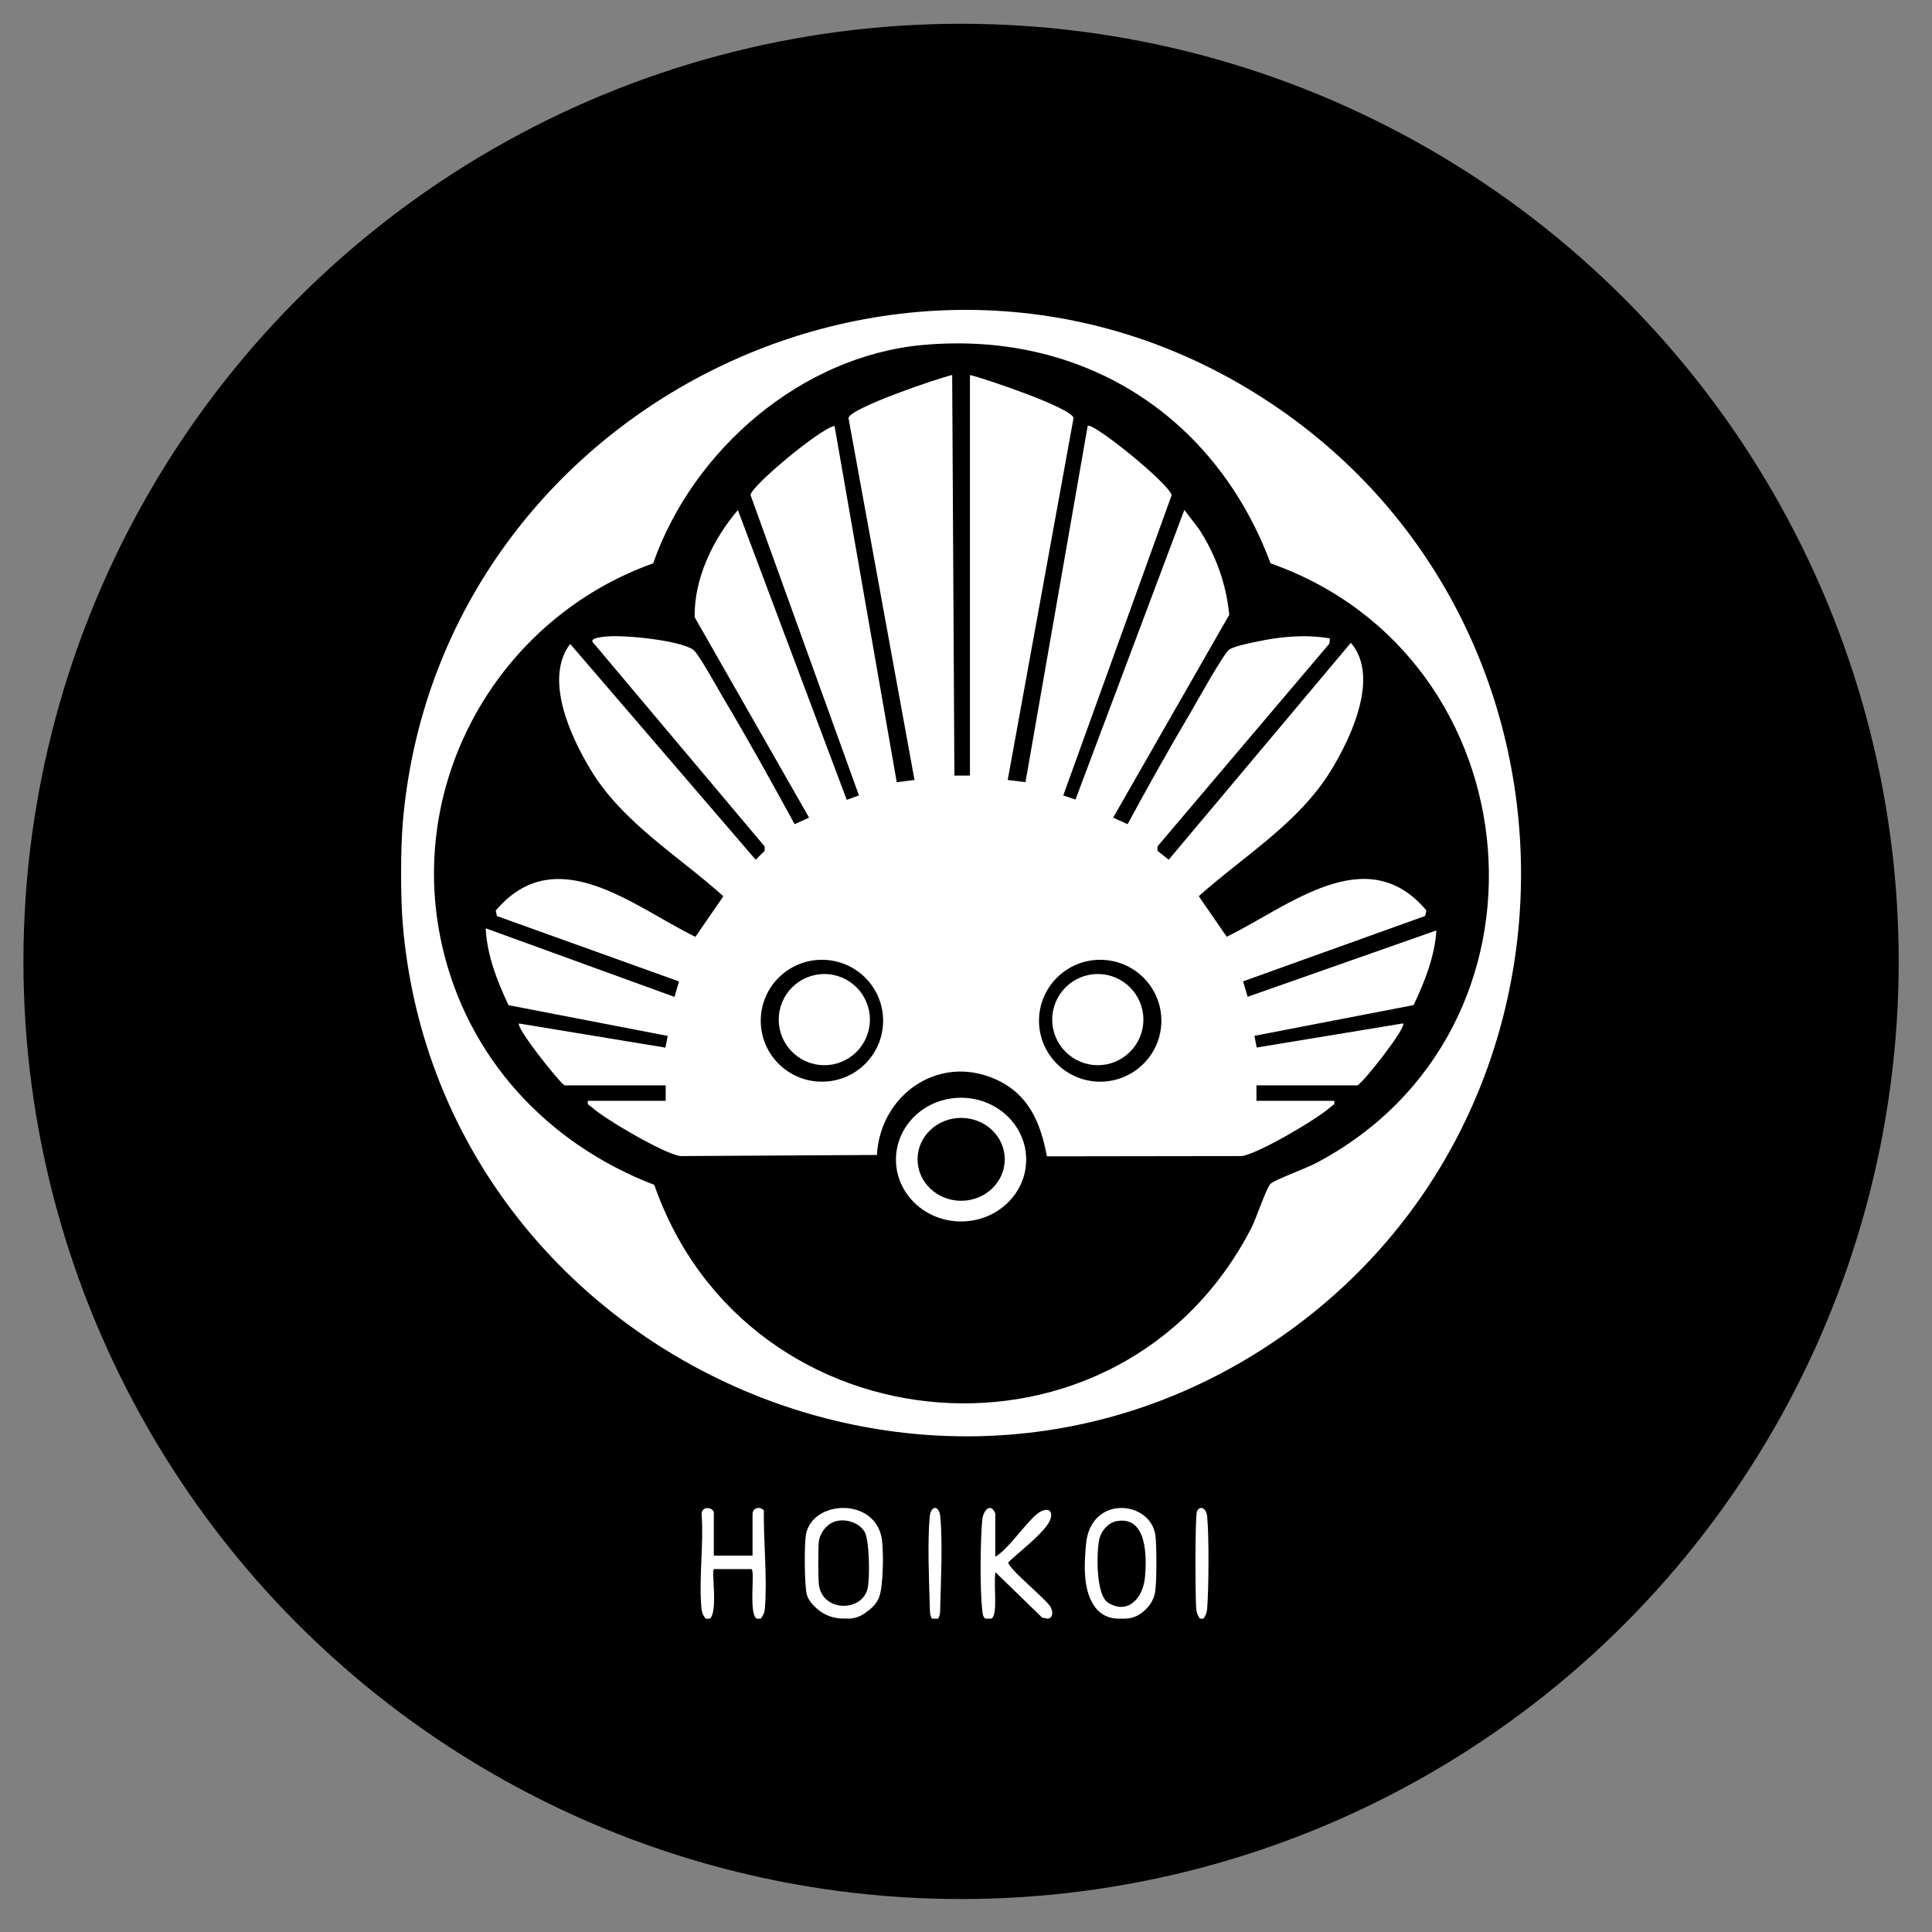 <?xml version="1.0" encoding="UTF-8" standalone="no"?><!DOCTYPE svg PUBLIC "-//W3C//DTD SVG 1.1//EN" "http://www.w3.org/Graphics/SVG/1.1/DTD/svg11.dtd"><svg width="100%" height="100%" viewBox="0 0 771 771" version="1.1" xmlns="http://www.w3.org/2000/svg" xmlns:xlink="http://www.w3.org/1999/xlink" xml:space="preserve" xmlns:serif="http://www.serif.com/" style="fill-rule:evenodd;clip-rule:evenodd;"><rect x="0" y="0" width="771" height="771" fill="#808080" stroke="none"/><rect id="mit_glanz_referenz_hoikoi" x="-0" y="0" width="767.061" height="767.334" style="fill:none;"/><g><circle cx="383.531" cy="383.667" r="372.879" style="stroke:#000;stroke-width:2.6px;"/><path d="M160.732,368.791c-0.892,-10.672 -0.892,-29.701 0,-40.372c13.798,-164.392 199.371,-258.752 339.947,-171.668c140.725,87.196 142.063,293.676 2.157,382.291c-139.906,88.612 -328.195,-4.74 -342.104,-170.251Zm207.74,-231.143c-48.534,4.328 -91.933,41.788 -107.812,87.159c-61.734,22.051 -98.812,87.158 -84.345,152.081c10.078,45.221 42.135,79.583 84.791,95.963c37.263,106.896 185.983,118.911 238.347,17.051c1.821,-3.508 5.8,-15.671 7.585,-17.498c1.413,-1.455 14.393,-6.27 17.851,-8.096c101.156,-53.058 88.436,-202.041 -17.851,-239.501c-22.09,-59.25 -75.345,-92.793 -138.493,-87.159l-0.073,-0Z" style="fill:#fff;fill-rule:nonzero;"/><path d="M338.351,645.916l-1.886,0c-3.698,0 -7.318,-1.296 -10.093,-3.632c-2.118,-1.78 -3.89,-3.893 -4.428,-6.078c-0.925,-3.82 -1.003,-19.574 -0.348,-23.615c2.274,-14.122 27.926,-15.31 30.353,1.816c0.694,4.893 0.577,18.424 -1.079,22.872c-1.195,3.152 -3.505,5.005 -6.046,6.709c-1.889,1.3 -4.16,1.965 -6.473,1.965l0,-0.037Zm-4.121,-38.995c-3.89,0.705 -6.816,4.374 -7.434,8.006c-0.346,1.965 -0.307,15.271 -0,17.496c1.465,11.048 17.487,10.937 19.491,1.26c0.847,-4.113 0.733,-19.016 -1.271,-22.425c-2.003,-3.412 -6.779,-5.08 -10.786,-4.337Z" style="fill:#fff;fill-rule:nonzero;"/><path d="M448.749,645.953l-2.523,-0c-3.399,-0 -6.761,-1.445 -8.933,-4.223c-5.187,-6.519 -4.696,-17.04 -3.89,-25.6c1.891,-19.745 25.68,-17.339 27.676,-3.518c0.561,3.89 0.561,19.19 -0.14,22.895c-0.699,3.705 -2.802,6.223 -5.429,8.224c-1.961,1.481 -4.344,2.222 -6.761,2.222Zm-2.944,-38.974c-3.469,0.595 -6.48,3.965 -7.182,7.595c-1.05,5.41 -1.33,22.081 3.679,25.083c7.882,4.742 13.803,-1.853 14.609,-10.152c0.806,-8.3 0.806,-24.564 -11.14,-22.488l0.034,-0.038Z" style="fill:#fff;fill-rule:nonzero;"/><path d="M393.711,645.953c-1.559,-0 -1.595,-2.276 -1.777,-3.929c-0.904,-8.302 -0.722,-26.925 0.036,-35.373c0.364,-4.113 3.516,-7.127 5.218,-2.645l0,17.228c5.361,-2.866 13.8,-16.017 18.254,-18.109c4.457,-2.094 5.109,1.725 2.609,5.288c-3.513,4.997 -11.085,10.726 -15.648,15.024c-0.543,2.204 15.648,15.097 16.986,18.109c0.907,2.058 0.725,4.225 -1.338,4.407l-2.139,-0.403l-18.688,-18.145c-0.761,5.914 1.159,17.594 -1.738,18.548l-1.775,-0Z" style="fill:#fff;fill-rule:nonzero;"/><path d="M281.609,645.953c-0.983,-1.232 -1.492,-2.315 -1.661,-3.999c-1.154,-11.737 0.949,-25.754 0.034,-37.79c0.203,-2.466 2.305,-2.84 4.1,-1.832l0.78,0.936l-0,17.529l15.458,0l0,-16.633c0,-2.466 3.051,-3.178 4.508,-1.382c-0.169,12.371 1.424,26.949 0.406,39.172c-0.135,1.684 -0.71,2.767 -1.661,3.999l-1.626,-0c-3.321,-2.092 -0.476,-19.509 -2.102,-19.772l-14.983,0c-0.982,1.084 1.73,17.306 -1.627,19.772l-1.626,-0Z" style="fill:#fff;fill-rule:nonzero;"/><path d="M480.274,645.953l-1.437,-0c-0.868,-1.227 -1.318,-2.308 -1.468,-3.984c-0.359,-4.131 -0.538,-37.417 0.361,-39.018c1.257,-2.271 3.713,-1.081 4.012,2.232c0.779,8.154 0.629,28.409 -0,36.786c-0.12,1.676 -0.629,2.757 -1.468,3.984Z" style="fill:#fff;fill-rule:nonzero;"/><path d="M374.374,645.953l-2.464,-0c-0.922,-1.492 -0.787,-3.17 -0.855,-4.885c-0.306,-10.147 -0.992,-26.297 0,-35.958c0.445,-4.441 3.726,-4.441 4.171,0c0.992,9.773 0.275,25.699 -0,35.958c-0.034,1.715 0.07,3.393 -0.852,4.885Z" style="fill:#fff;fill-rule:nonzero;"/><path d="M225.316,433.173c-2.512,-1.653 -19.689,-23.366 -18.175,-24.727l58.403,9.627l0.923,-4.667l-63.537,-12.27c-4.506,-9.552 -8.644,-20.06 -9.087,-30.68l75.321,27.373l1.809,-6.172l-72.66,-26.086l-0.481,-2.203c24.086,-28.401 55.078,-1.507 79.681,10.505l11.156,-16.201c-18.101,-16.313 -40.192,-29.318 -52.973,-50.517c-8.016,-13.265 -18.692,-36.227 -8.164,-50.188l74.028,86.12l3.583,-3.529l-0,-1.762l-68.745,-81.711c-0.48,-1.69 4.728,-1.984 5.874,-2.094c6.981,-0.625 28.776,1.47 34.353,5.29c2.071,1.433 9.9,15.651 11.895,19.031c9.901,16.607 19.32,33.619 28.591,50.592l5.764,-2.608l-45.658,-79.984c-0.296,-15.431 7.388,-31.229 17.251,-42.766l43.441,115.658l4.878,-1.761l-43.259,-119.849c-0.037,-3.416 27.668,-26.526 33.507,-27.628l24.823,142.184l7.091,-0.881l-26.338,-144.426c0.408,-3.931 35.833,-15.945 41.373,-17.195l0.886,159.856l6.207,0l0,-159.856c5.577,1.286 40.856,13.19 41.337,17.195l-26.266,144.426l7.092,0.881l24.825,-142.184c1.921,-1.69 32.359,22.889 33.505,27.628l-43.257,119.849l4.875,1.652l43.441,-115.585l5.763,7.495c6.723,10.25 11.01,22.081 12.153,34.352l-46.322,80.939l5.763,2.608c7.98,-14.733 16.181,-29.43 24.711,-43.83c2.404,-4.08 13.632,-24.323 15.776,-25.793c2.141,-1.469 8.237,-2.608 10.97,-3.196c9.716,-2.094 19.393,-2.976 29.256,-1.323l-0.148,2.058l-68.633,80.94l0,1.762l4.47,3.565l72.697,-86.561c11.636,13.484 0.036,38.027 -8.053,51.141c-12.891,20.907 -34.611,33.876 -52.64,49.969l11.156,16.201c24.565,-11.976 55.781,-38.907 79.681,-10.508l-0.48,2.206l-72.661,26.086l1.808,6.171l75.322,-26.488c-0.665,10.469 -4.654,20.426 -9.087,29.796l-63.537,12.27l0.922,4.667l58.403,-9.628c1.551,1.435 -15.44,23.148 -18.174,24.727l-40.338,0l-0,6.172l31.028,-0c0.408,1.691 -0.626,1.691 -1.476,2.499c-5.319,4.813 -28.739,18.553 -35.352,19.546l-77.834,0.109c-2.474,-13.483 -7.351,-24.981 -20.611,-30.823c-22.83,-10.069 -45.881,6.393 -47.209,30.272l-78.499,0.442c-6.612,-0.993 -30.032,-14.697 -35.351,-19.546c-0.887,-0.808 -1.884,-0.771 -1.478,-2.499l31.03,-0l-0,-6.172l-40.339,0l0,0.037Zm127.111,-25.829c-0,-13.447 -10.934,-24.321 -24.418,-24.321c-13.483,-0 -24.417,10.874 -24.417,24.321c-0,13.447 10.934,24.322 24.417,24.322c13.484,-0 24.418,-10.875 24.418,-24.322Zm111.042,0c0,-13.447 -10.934,-24.321 -24.417,-24.321c-13.484,-0 -24.418,10.91 -24.418,24.321c0,13.411 10.934,24.322 24.418,24.322c13.483,-0 24.417,-10.911 24.417,-24.322Z" style="fill:#fff;fill-rule:nonzero;"/><path d="M409.515,462.761c0,13.648 -11.636,24.686 -25.984,24.686c-14.349,-0 -25.985,-11.038 -25.985,-24.686c-0,-13.644 11.636,-24.685 25.985,-24.685c14.348,0 25.984,11.041 25.984,24.685Zm-8.549,-0.106c0,-9.144 -7.795,-16.539 -17.399,-16.539c-9.601,-0 -17.397,7.395 -17.397,16.539c0,9.146 7.796,16.542 17.397,16.542c9.604,-0 17.399,-7.396 17.399,-16.542Z" style="fill:#fff;fill-rule:nonzero;"/><path d="M438.098,425.084c10.046,-0 18.189,-8.144 18.189,-18.189c0,-10.046 -8.143,-18.19 -18.189,-18.19c-10.046,0 -18.189,8.144 -18.189,18.19c-0,10.045 8.143,18.189 18.189,18.189Z" style="fill:#fff;fill-rule:nonzero;"/><path d="M328.963,425.084c10.046,-0 18.189,-8.144 18.189,-18.189c0,-10.046 -8.143,-18.19 -18.189,-18.19c-10.046,0 -18.189,8.144 -18.189,18.19c-0,10.045 8.143,18.189 18.189,18.189Z" style="fill:#fff;fill-rule:nonzero;"/></g></svg>